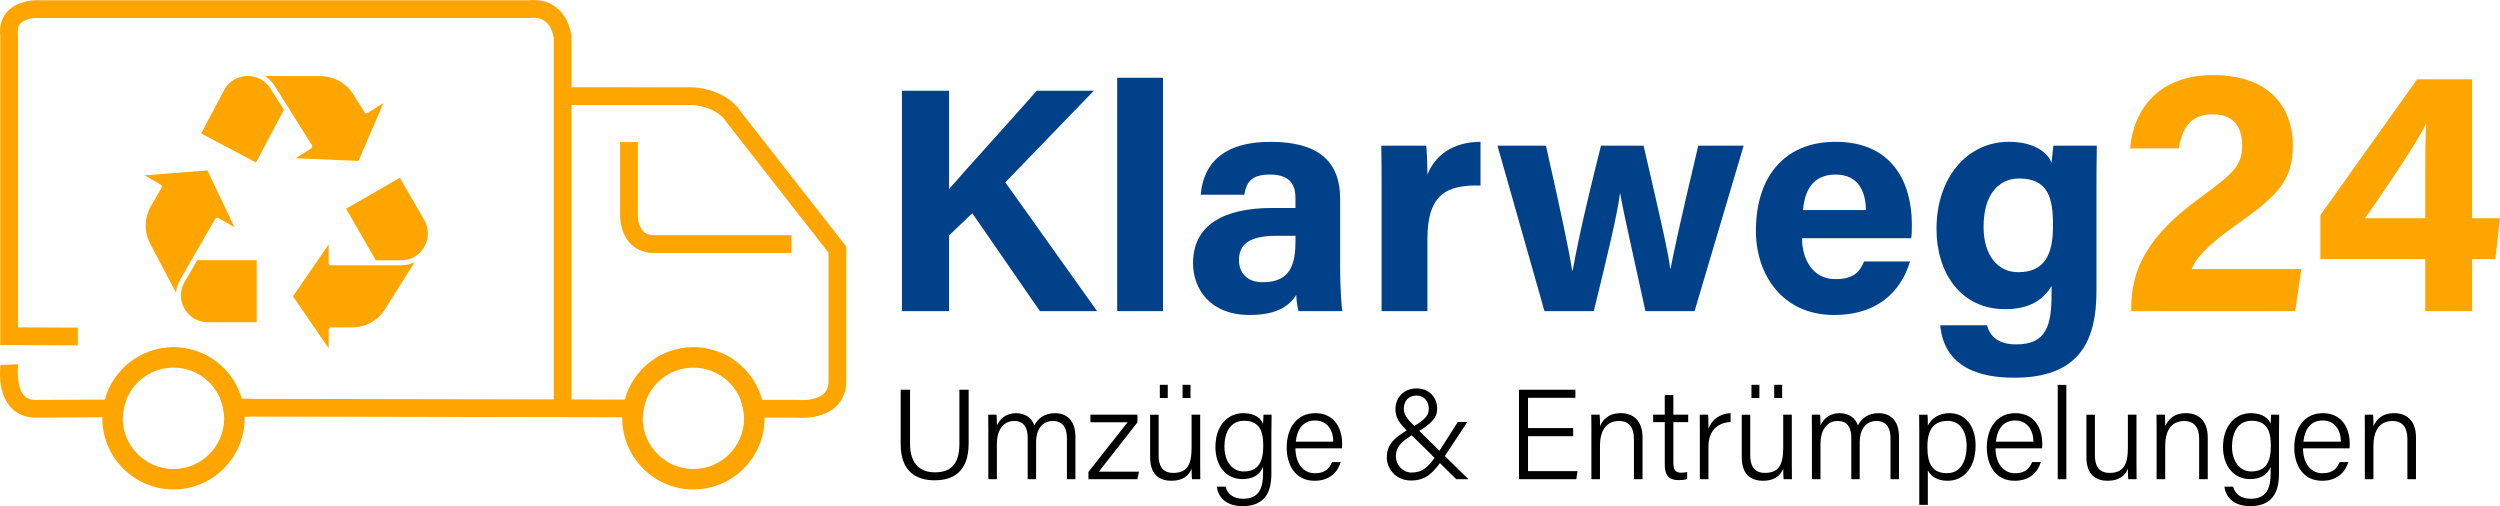 <?xml version="1.0" encoding="UTF-8"?>
<svg id="Layer_2" xmlns="http://www.w3.org/2000/svg" viewBox="0 0 2544.85 515.2">
  <defs>
    <style>
      .cls-1 {
        fill: #004189;
      }

      .cls-2 {
        fill: orange;
      }
    </style>
  </defs>
  <g id="Layer_1-2" data-name="Layer_1">
    <g>
      <g>
        <path class="cls-2" d="M581.8,410.98h-18.06V38.98c-.18-1.54-1.53-11.33-8.21-16.85-4.04-3.35-9.41-4.61-16.41-3.87l-.95.05H36.64c-3.09,0-11.75,1.03-15.93,5.75-2.27,2.56-3.07,6.19-2.46,11.09l.07,1.12v296.99l60.97.25-.07,18.06-78.95-.32V36.81c-1.39-12.44,3.03-20.35,7.02-24.82C17.68.35,34.84.25,36.78.25h500.94c11.81-1.14,21.72,1.58,29.51,8.11,12.9,10.82,14.43,27.68,14.56,29.57l.02.63v372.42Z"/>
        <g>
          <path class="cls-2" d="M635.97,406.74l21.94.03c-2.26,5.6-3.55,11.71-3.64,18.06l-20.83-.06-382.1-.75h-6.92l.06-18v-.06h6.86l2.56.03,313.44.6,18.06.03,50.57.12Z"/>
          <path class="cls-2" d="M861.46,251.03v135.42c.36,11.11-3.31,20.74-10.63,27.54-10.6,9.84-25.95,11.38-34.43,11.38-2.56,0-4.49-.15-5.48-.24l-32.66-.06-20.83-.03c-.06-6.38-1.32-12.46-3.55-18.09l21.91.06,36.06.06.48.06c4.85.48,19.05.33,26.25-6.41,3.46-3.22,5.03-7.77,4.82-13.97v-129.49l-104.6-133.83-.33-.6c-.27-.45-8.7-13.97-33.53-15.92h-123.98v-18.06h4.45l120.55.03c31.94,2.35,45.21,20.32,47.8,24.32l107.7,137.83Z"/>
        </g>
        <path class="cls-2" d="M805.66,257.47h-141.96c-9.44-.56-17.42-4.26-23.05-10.7-9.97-11.39-9.59-27.39-9.41-30.56v-71.57h18.06l-.02,72.54c-.2,3.1.3,12.43,5.01,17.75,2.4,2.71,5.74,4.18,10.23,4.48h141.16v18.06Z"/>
        <g>
          <polygon class="cls-2" points="18.43 373.96 18.43 373.99 9.49 372.76 18.43 373.96"/>
          <path class="cls-2" d="M106.72,406.74l22-.12c-2.29,5.6-3.58,11.68-3.7,18.06l-20.83.09-68.42.36c-10.69-.21-19.41-4.12-25.56-11.32C-2.73,398.61.16,374.26.52,371.55l17.91-.78c-.69,5.27-1.02,23.66,5.57,31.36,2.8,3.25,6.59,4.85,11.92,4.97l70.8-.36Z"/>
          <path class="cls-2" d="M254,424.02h-2.65l-2.35.03-20.83.09c-.21-6.38-1.57-12.46-3.88-18.03l20.2-.09,1.78-.03,5.09-.03h2.56v.03l.09,18.03Z"/>
        </g>
        <path class="cls-2" d="M249,424.05v-.03c-.15-6.23-1.08-12.28-2.74-18.03l-.03-.03c-8.61-30.31-36.6-52.59-69.65-52.59s-61.5,22.64-69.86,53.37c-1.6,5.75-2.47,11.8-2.53,18.03-.03.33-.03.69-.03,1.02,0,39.94,32.48,72.45,72.42,72.45s72.45-32.51,72.45-72.45c0-.57,0-1.17-.03-1.75ZM176.58,477.42c-28.44,0-51.59-23.15-51.59-51.62,0-.36,0-.75.03-1.11.12-6.38,1.42-12.46,3.7-18.06,7.59-18.99,26.19-32.42,47.86-32.42s39.94,13.18,47.71,31.91c2.32,5.57,3.67,11.65,3.88,18.03.03.54.03,1.11.03,1.66,0,28.47-23.18,51.62-51.62,51.62Z"/>
        <path class="cls-2" d="M778.26,425.07c-.03-6.23-.9-12.31-2.47-18.06-8.28-30.85-36.51-53.64-69.95-53.64s-61.47,22.64-69.86,53.37c-1.6,5.75-2.47,11.8-2.53,18.03-.03.33-.03.69-.03,1.02,0,39.94,32.51,72.45,72.42,72.45s72.45-32.51,72.45-72.45c0-.24,0-.48-.03-.72ZM705.84,477.42c-28.45,0-51.59-23.15-51.59-51.62,0-.33,0-.63.03-.96.09-6.35,1.38-12.46,3.64-18.06,7.56-19.05,26.19-32.57,47.92-32.57s40.52,13.61,48.04,32.75c2.23,5.63,3.49,11.71,3.55,18.09.03.24.03.51.03.75,0,28.47-23.15,51.62-51.62,51.62Z"/>
        <g>
          <path class="cls-2" d="M407.01,180.92l24.86,43.07c5.17,8.96,4.87,19.93-.79,28.62-5.13,7.87-13.47,12.38-22.88,12.38h-25.59l-30.3-52.48,54.7-31.58ZM392,314.66c-7.33,11.64-19.92,18.59-33.68,18.59h-21.22c-1.41,0-2.55,1.14-2.55,2.55v18.7l-36.32-52.83,36.32-52.83v18.7c0,1.41,1.14,2.55,2.55,2.55h71.11c4.86,0,9.55-1.07,13.79-3.06l-30,47.63Z"/>
          <path class="cls-2" d="M153.71,209.72l10.61-18.38c.34-.59.43-1.28.26-1.94-.18-.65-.6-1.21-1.19-1.55l-16.2-9.35,63.91-5.04,27.6,57.87-16.2-9.35c-1.22-.71-2.78-.29-3.49.93l-22.02,38.15-13.53,23.44c-2.43,4.21-3.85,8.81-4.25,13.48l-26.25-49.8c-6.41-12.17-6.14-26.55.74-38.46ZM211.56,328.06c-10.35,0-19.69-5.74-24.39-14.99h0c-4.25-8.37-3.99-17.85.72-26.01l12.8-22.16h60.6s0,63.16,0,63.16h-49.73Z"/>
          <path class="cls-2" d="M260.6,165.38l-55.83-29.54,23.25-43.96c4.77-9.01,14-14.55,24.18-14.55.16,0,.31,0,.47,0,9.39.16,17.65,4.82,22.65,12.8l13.61,21.68-28.34,53.57ZM300.82,161.12l15.84-9.94c1.19-.75,1.55-2.32.8-3.52l-23.42-37.3-14.39-22.92c-2.58-4.12-5.99-7.52-9.93-10.06l56.3.08c13.76.02,26.34,6.99,33.65,18.64l11.28,17.97c.75,1.19,2.32,1.55,3.52.8l15.84-9.94-25.44,58.85-64.06-2.67Z"/>
        </g>
      </g>
      <g>
        <g>
          <path class="cls-1" d="M918.13,92.34h47.94v100.13c14.79-17.29,60.97-67.87,89.33-100.13h58.1l-90.16,93.26,93.44,131.12h-58.19l-68.85-99.67-23.67,22.62v77.05h-47.94V92.34Z"/>
          <path class="cls-1" d="M1137.24,316.72V79.15h46.64v237.57h-46.64Z"/>
          <path class="cls-1" d="M1364.17,273.2c0,16.04,1.3,39.46,2.28,43.53h-44.56c-1.3-3.33-2.28-12.21-2.35-16.47-6.11,9.46-17.56,20.37-47.36,20.37-40.62,0-57.75-26.7-57.75-52.83,0-38.38,30.82-56.08,80.21-56.08h24.04v-10.29c0-11.98-4.31-23.75-25.94-23.75-19.69,0-24,8.37-26.15,20.57h-44.35c2.53-29.93,21.04-54.16,72.25-53.87,45.12.29,69.68,17.91,69.68,58.01v70.83ZM1318.72,240.03h-19c-28.1,0-38.52,8.58-38.52,24.82,0,12.2,7.48,22.47,24.25,22.47,29.63,0,33.28-20.6,33.28-42.86v-4.43Z"/>
          <path class="cls-1" d="M1406.39,193.96c0-16.74-.04-31.61-.33-45.7h45.74c.61,3.78,1.22,20.49,1.22,29.58,7.43-19.25,25.4-33.33,54.05-33.48v44.51c-33.85-.87-54.05,8.23-54.05,54.41v73.44h-46.64v-122.76Z"/>
          <path class="cls-1" d="M1573.67,148.26c15.2,67.64,23.47,106.06,26.64,126.97h.61c3.46-18.75,8.28-45.21,28.79-126.97h43.36c19.09,82.8,24.77,107.19,27.12,125.32h.33c3.41-17.33,8.6-42.59,28.23-125.32h46.19l-49.99,168.46h-49.99c-13.85-63.91-21.83-97.57-25.65-119.71h-.32c-2.68,21.11-11.78,59.31-26.63,119.71h-50.18l-47.84-168.46h49.34Z"/>
          <path class="cls-1" d="M1834.36,242.47c.04,21.07,10.59,41.66,33.82,41.66,19.42,0,24.96-7.79,29.39-17.99h46.68c-5.98,20.62-24.37,54.49-77.3,54.49s-79.56-41.49-79.56-85.69c0-52.84,27.12-90.58,81.22-90.58,57.86,0,77.53,41.85,77.53,83.91,0,5.7,0,9.4-.61,14.2h-111.17ZM1899.43,213.82c-.33-19.61-8.16-36.12-30.89-36.12s-31.34,15.41-33.2,36.12h64.09Z"/>
          <path class="cls-1" d="M2134.08,296.2c0,54.08-19.95,88.29-83.76,88.29s-73.64-34.36-75.25-53.36h47.54c3.28,11.57,11.8,19.44,29.79,19.44,30.28,0,35.98-18.46,35.98-51.48v-8.04c-8.79,14.57-22.73,23.66-47.48,23.66-44.38,0-69.66-36.36-69.66-81.65,0-52.67,31.53-88.71,73.66-88.71,28.9,0,40.93,13.62,43.48,21.48.32-4.57,1.51-14.81,1.83-17.57h44.23c-.29,15.03-.36,32.14-.36,48.34v99.6ZM2019.15,230.98c0,28.99,14.49,46.09,35.13,46.09,28.08,0,35.57-19.28,35.57-47.55s-4.99-47.81-34.59-47.81c-20.24,0-36.11,15.6-36.11,49.27Z"/>
          <path class="cls-2" d="M2169.45,316.72v-3.29c0-41.09,18.47-74.51,69.55-111.72,33.31-24.34,43.39-32.76,43.39-53.37s-9.92-31.95-29.79-31.95c-23.12,0-31.45,14.16-34.71,34.69h-49.55c3.4-40.71,30.04-74.64,84.25-74.64,60.64,0,81.4,36.11,81.4,71.45s-14.79,50.98-58.23,81.48c-29.1,20.44-40.79,33.88-44.81,44.52h111.77l-6.38,42.83h-166.91Z"/>
          <path class="cls-2" d="M2468.75,316.72v-53.04h-106.74v-44.72l98.48-138.21h55.9v141.41h28.45l-4.72,41.52h-23.72v53.04h-47.65ZM2468.75,180.15c0-25.58.04-39.83,1.03-54.67-9.37,19.74-40.1,64.7-62.3,96.67h61.27v-42Z"/>
        </g>
        <g>
          <path d="M926.38,396.71v55.03c0,23,12.83,29.06,25.16,29.06,14.52,0,25.08-6.33,25.08-29.06v-55.03h9.42v54.54c0,28.98-15.66,37.67-34.76,37.67s-34.43-9.49-34.43-36.64v-55.57h9.53Z"/>
          <path d="M1006.08,439.08c0-5.65,0-11.73-.13-16.94h8.49c.15,2.12.43,7.39.35,10.97,2.87-6.26,8.77-12.53,19.43-12.53,9.24,0,16.09,4.65,18.65,12.44,3.39-6.56,9.79-12.44,21.19-12.44,10.36,0,20.66,6.01,20.66,24.05v43.2h-8.66v-42.14c0-8.27-2.96-17.14-14.29-17.14s-17.07,9.26-17.07,21.5v37.78h-8.57v-41.91c0-9.07-2.66-17.36-13.94-17.36s-17.42,10.03-17.42,23.03v36.23h-8.7v-48.74Z"/>
          <path d="M1107.98,480.36l39.82-50.51h-37.82v-7.71h47.86v7.77l-39.28,50.21h40.89l-1.69,7.7h-49.78v-7.47Z"/>
          <path d="M1221.7,468.66c0,6.42.11,16.03.13,19.16h-8.46c-.26-1.72-.39-5.9-.41-10.71-2.97,7.53-9.5,12.28-20.58,12.28-10.19,0-21.62-4.51-21.62-23.9v-43.35h8.64v41.39c0,9.15,2.88,17.85,14.92,17.85,13.51,0,18.64-7.55,18.64-25.26v-33.99h8.75v46.52ZM1180.64,405.12v-13.39h8.07v13.39h-8.07ZM1203.79,405.12v-13.39h8.07v13.39h-8.07Z"/>
          <path d="M1294.18,482.7c0,21.03-9.04,32.5-29.18,32.5-18.37,0-25.02-10.3-26.42-19.81h8.92c2.16,8.21,8.87,12.31,17.87,12.31,16.09,0,20.35-10.31,20.35-26.28v-6.14c-3.52,8-9.77,12.4-21.3,12.4-15.74,0-27.19-12.8-27.19-32.65,0-21.78,12.55-34.45,28.23-34.45,13,0,18.58,6.12,20.26,10.96.13-3.43.32-7.91.45-9.4h8.25c-.02,3.02-.24,12.7-.24,19.01v41.54ZM1246.39,454.66c0,14.82,7.78,25.25,19.54,25.25,15.39,0,20-10.27,20-26.21s-4.63-25.38-19.61-25.38c-13.76,0-19.93,11.71-19.93,26.34Z"/>
          <path d="M1318.66,456.35c.11,15.31,7.82,25.36,19.76,25.36s15.28-6.23,17.52-11.35h8.86c-2.68,8.55-9.68,19.03-26.68,19.03-20.28,0-28.34-17.02-28.34-33.8,0-19.12,9.56-35.01,29.1-35.01,20.66,0,27.33,17.25,27.33,30.36,0,1.91,0,3.68-.15,5.41h-47.41ZM1357.25,449.56c-.13-12-6.47-21.53-18.59-21.53s-18.3,8.81-19.61,21.53h38.2Z"/>
          <path d="M1493.62,429.61l-22.94,34.72c-10.97,16.56-18.81,24.8-34.37,24.8s-24.63-12.05-24.63-23.57,5.76-19.77,24.49-29.71c12.56-7.63,18.25-11.56,18.25-19.95,0-6.76-4.21-13.24-12.44-13.24-7.68,0-12.98,4.86-12.98,13.72,0,5.79,4.13,11.06,11.48,18.04l54.29,53.4h-12.38l-49.03-48.33c-7.94-7.61-12.92-13.76-12.92-22.86,0-10.92,7.48-21.23,21.74-21.23,12.52,0,20.78,9.17,20.78,20.44,0,9.42-5.58,15.39-21.7,24.89-17.17,9.39-20.34,15.79-20.34,23.99,0,8.77,7.32,16.31,15.78,16.31,10.39,0,16.85-3.88,28.45-21.97l18.8-29.46h9.67Z"/>
          <path d="M1601.39,444.03h-45.95v35.55h50.39l-1.27,8.24h-58.32v-91.12h57.42v8.24h-48.22v30.84h45.95v8.25Z"/>
          <path d="M1619.96,438.69c0-5.74,0-11.37-.13-16.55h8.53c.28,2.03.43,9.82.34,11.71,2.77-6.22,8.14-13.27,21.29-13.27,11.98,0,22.01,7.01,22.01,24.83v42.42h-8.75v-41.19c0-10.88-4.41-18.08-15.2-18.08-14.15,0-19.36,11.37-19.36,25.18v34.08h-8.75v-49.13Z"/>
          <path d="M1682.79,422.14h11.83v-19.99h8.75v19.99h15.11v7.58h-15.11v40.77c0,6.91,1.57,10.69,7.71,10.69,1.79,0,4.36-.11,6.33-.68v7.04c-2.49.98-5.98,1.2-8.91,1.2-9.23,0-13.87-4.7-13.87-15.39v-43.63h-11.83v-7.58Z"/>
          <path d="M1730.36,440c0-10.19-.11-15.12-.13-17.86h8.57c.15,1.98.3,6.62.3,14.12,3.64-9.41,11.78-15.24,22.53-15.68v9.02c-13.58.68-22.53,9.04-22.53,25.11v33.12h-8.75v-47.83Z"/>
          <path d="M1823.94,468.66c0,6.42.11,16.03.13,19.16h-8.46c-.26-1.72-.39-5.9-.41-10.71-2.97,7.53-9.5,12.28-20.58,12.28-10.19,0-21.62-4.51-21.62-23.9v-43.35h8.64v41.39c0,9.15,2.88,17.85,14.92,17.85,13.51,0,18.64-7.55,18.64-25.26v-33.99h8.75v46.52ZM1782.88,405.12v-13.39h8.07v13.39h-8.07ZM1806.03,405.12v-13.39h8.08v13.39h-8.08Z"/>
          <path d="M1844.44,439.08c0-5.65,0-11.73-.13-16.94h8.49c.15,2.12.44,7.39.35,10.97,2.87-6.26,8.77-12.53,19.43-12.53,9.24,0,16.08,4.65,18.65,12.44,3.39-6.56,9.79-12.44,21.19-12.44,10.36,0,20.66,6.01,20.66,24.05v43.2h-8.66v-42.14c0-8.27-2.97-17.14-14.29-17.14s-17.06,9.26-17.06,21.5v37.78h-8.57v-41.91c0-9.07-2.66-17.36-13.94-17.36s-17.41,10.03-17.41,23.03v36.23h-8.7v-48.74Z"/>
          <path d="M1962.42,478.84v35.05h-8.72v-75.65c0-5.37,0-11.06-.13-16.1h8.53c.26,2.35.32,6.31.32,11.14,3.84-7.31,10.81-12.71,22.37-12.71,15.36,0,26.25,12.88,26.25,32.71,0,23.56-12.64,36.11-28.53,36.11-11.13,0-16.95-4.82-20.09-10.56ZM2001.92,453.63c0-14.64-6.89-25.2-19.08-25.2-14.85,0-20.88,9.36-20.88,26.36s4.8,26.88,19.99,26.88c12.9,0,19.97-10.8,19.97-28.04Z"/>
          <path d="M2031.32,456.35c.11,15.31,7.82,25.36,19.77,25.36s15.28-6.23,17.52-11.35h8.86c-2.68,8.55-9.68,19.03-26.68,19.03-20.28,0-28.34-17.02-28.34-33.8,0-19.12,9.56-35.01,29.1-35.01,20.66,0,27.33,17.25,27.33,30.36,0,1.91,0,3.68-.15,5.41h-47.41ZM2069.92,449.56c-.13-12-6.47-21.53-18.59-21.53s-18.3,8.81-19.61,21.53h38.2Z"/>
          <path d="M2094.66,487.83v-96.03h8.75v96.03h-8.75Z"/>
          <path d="M2174.79,468.66c0,6.42.11,16.03.13,19.16h-8.46c-.26-1.72-.39-5.9-.41-10.71-2.97,7.53-9.5,12.28-20.58,12.28-10.19,0-21.62-4.51-21.62-23.9v-43.35h8.64v41.39c0,9.15,2.88,17.85,14.92,17.85,13.51,0,18.64-7.55,18.64-25.26v-33.99h8.75v46.52Z"/>
          <path d="M2195.32,438.69c0-5.74,0-11.37-.13-16.55h8.53c.28,2.03.43,9.82.34,11.71,2.77-6.22,8.14-13.27,21.29-13.27,11.98,0,22.01,7.01,22.01,24.83v42.42h-8.75v-41.19c0-10.88-4.41-18.08-15.2-18.08-14.15,0-19.36,11.37-19.36,25.18v34.08h-8.75v-49.13Z"/>
          <path d="M2319.84,482.7c0,21.03-9.04,32.5-29.18,32.5-18.37,0-25.02-10.3-26.42-19.81h8.92c2.16,8.21,8.87,12.31,17.87,12.31,16.09,0,20.35-10.31,20.35-26.28v-6.14c-3.52,8-9.77,12.4-21.3,12.4-15.73,0-27.19-12.8-27.19-32.65,0-21.78,12.55-34.45,28.23-34.45,13,0,18.57,6.12,20.26,10.96.13-3.43.32-7.91.46-9.4h8.25c-.02,3.02-.24,12.7-.24,19.01v41.54ZM2272.05,454.66c0,14.82,7.78,25.25,19.54,25.25,15.4,0,20-10.27,20-26.21s-4.64-25.38-19.61-25.38c-13.75,0-19.93,11.71-19.93,26.34Z"/>
          <path d="M2344.32,456.35c.11,15.31,7.82,25.36,19.76,25.36s15.28-6.23,17.52-11.35h8.86c-2.68,8.55-9.68,19.03-26.68,19.03-20.28,0-28.34-17.02-28.34-33.8,0-19.12,9.56-35.01,29.1-35.01,20.66,0,27.33,17.25,27.33,30.36,0,1.91,0,3.68-.15,5.41h-47.41ZM2382.92,449.56c-.13-12-6.47-21.53-18.59-21.53s-18.3,8.81-19.61,21.53h38.2Z"/>
          <path d="M2407.29,438.69c0-5.74,0-11.37-.13-16.55h8.53c.28,2.03.43,9.82.34,11.71,2.77-6.22,8.14-13.27,21.29-13.27,11.98,0,22.01,7.01,22.01,24.83v42.42h-8.75v-41.19c0-10.88-4.41-18.08-15.2-18.08-14.15,0-19.36,11.37-19.36,25.18v34.08h-8.75v-49.13Z"/>
        </g>
      </g>
    </g>
  </g>
</svg>